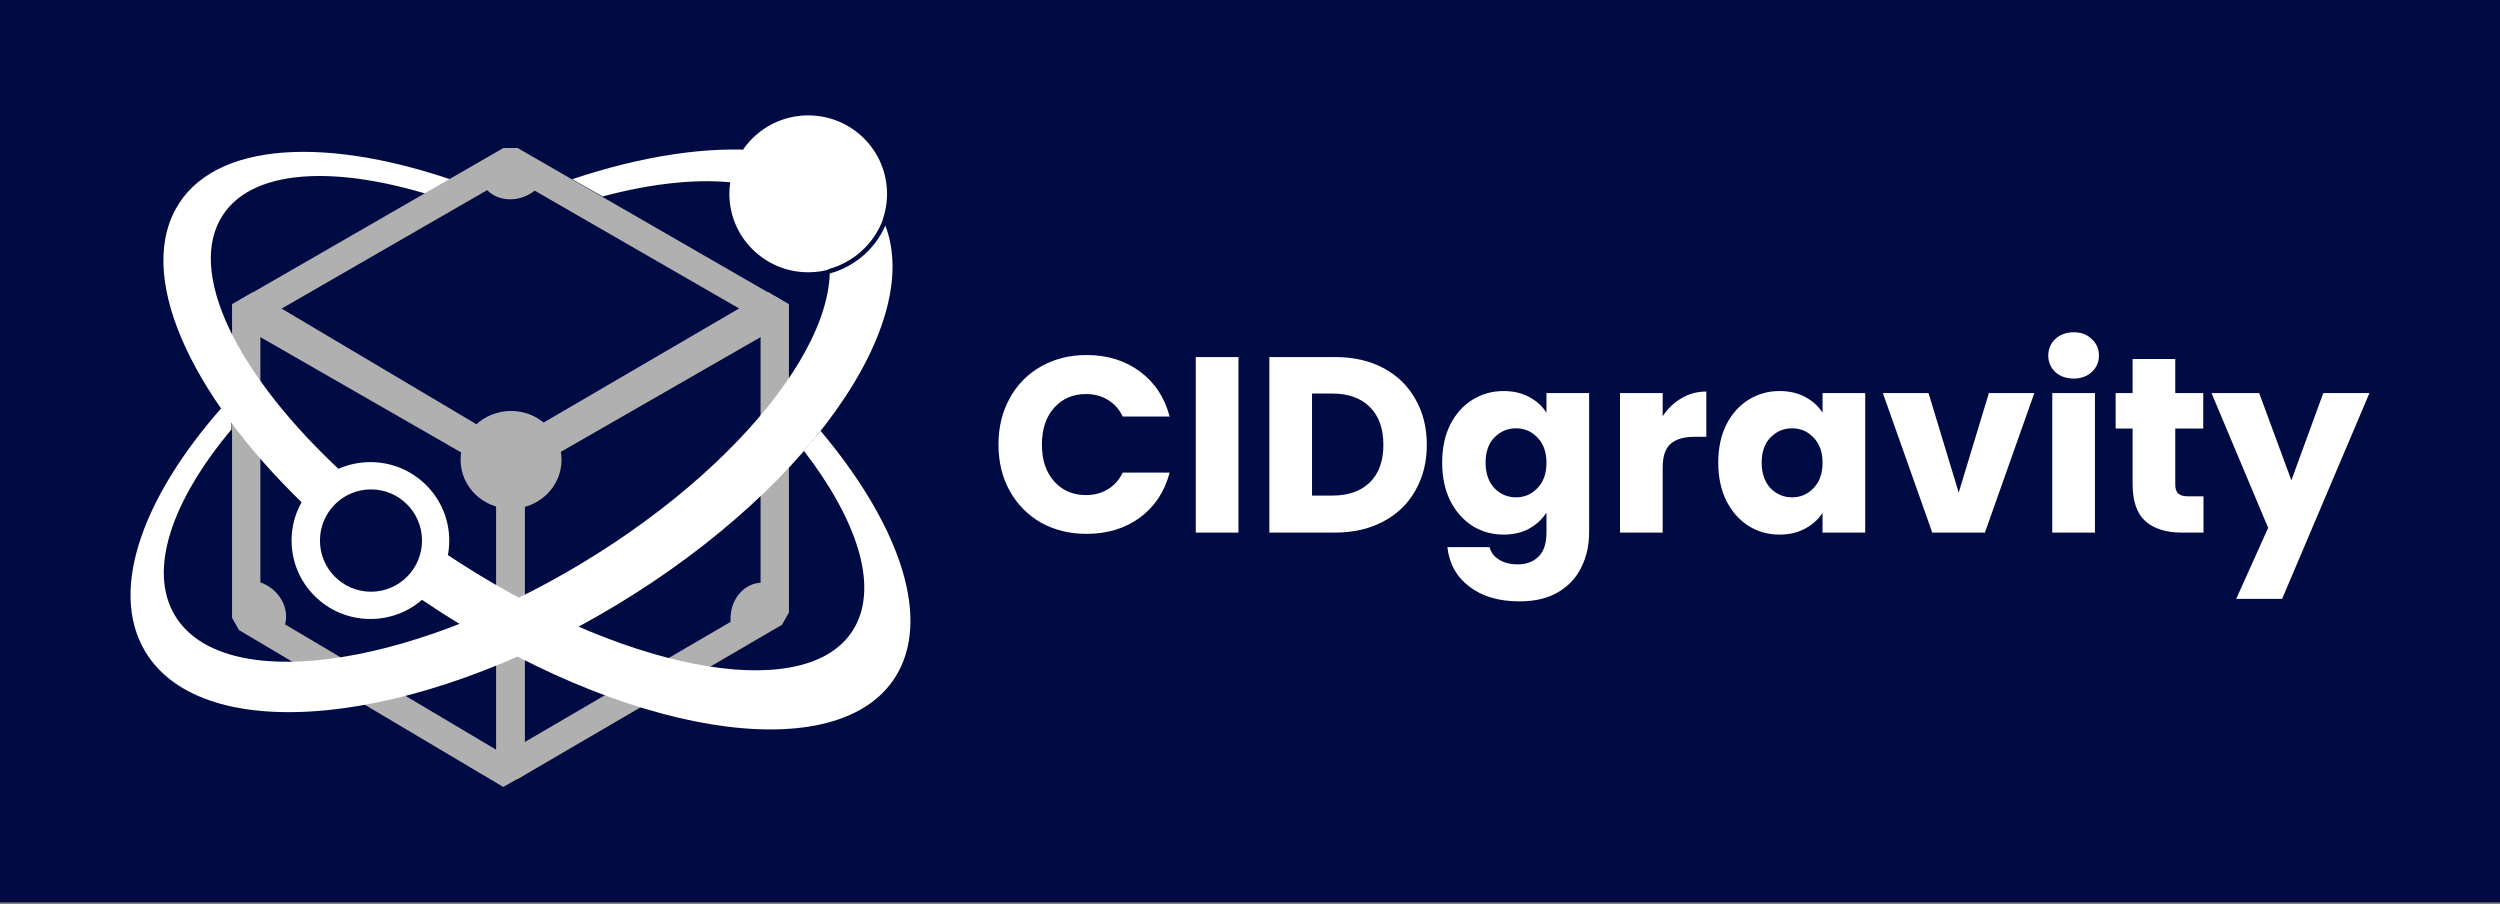 <svg width="141" height="51" viewBox="0 0 141 51" fill="none" xmlns="http://www.w3.org/2000/svg">
<rect x="0" y="0" width="141" height="51" fill="#808080" stroke="none"/>
<path d="M141 0H0V50.893H141V0Z" fill="#000B43"/>
<path d="M56.314 25.073C56.314 24.096 56.525 23.226 56.947 22.464C57.369 21.693 57.956 21.096 58.706 20.673C59.466 20.24 60.325 20.024 61.282 20.024C62.454 20.024 63.459 20.334 64.293 20.955C65.128 21.575 65.686 22.422 65.968 23.494H63.322C63.125 23.08 62.844 22.765 62.478 22.549C62.121 22.332 61.713 22.224 61.254 22.224C60.512 22.224 59.912 22.483 59.452 23C58.992 23.517 58.763 24.209 58.763 25.073C58.763 25.938 58.992 26.63 59.452 27.147C59.912 27.664 60.512 27.923 61.254 27.923C61.713 27.923 62.121 27.814 62.478 27.598C62.844 27.382 63.125 27.067 63.322 26.653H65.968C65.686 27.725 65.128 28.572 64.293 29.192C63.459 29.803 62.454 30.109 61.282 30.109C60.325 30.109 59.466 29.898 58.706 29.474C57.956 29.041 57.369 28.445 56.947 27.683C56.525 26.921 56.314 26.051 56.314 25.073ZM69.848 20.137V30.038H67.442V20.137H69.848ZM75.293 20.137C76.335 20.137 77.245 20.344 78.023 20.757C78.802 21.171 79.402 21.754 79.825 22.506C80.256 23.249 80.472 24.11 80.472 25.088C80.472 26.065 80.256 26.917 79.825 27.669C79.402 28.421 78.797 29.004 78.009 29.418C77.231 29.831 76.325 30.038 75.293 30.038H71.592V20.137H75.293ZM75.138 27.951C76.049 27.951 76.757 27.701 77.263 27.203C77.77 26.705 78.023 26 78.023 25.088C78.023 24.175 77.77 23.465 77.263 22.958C76.757 22.45 76.049 22.196 75.138 22.196H73.998V27.951H75.138ZM84.8 22.055C85.354 22.055 85.837 22.168 86.249 22.393C86.672 22.619 86.995 22.915 87.221 23.282V22.168H89.627V30.024C89.627 30.748 89.482 31.402 89.191 31.985C88.909 32.578 88.473 33.047 87.882 33.396C87.3 33.744 86.573 33.917 85.701 33.917C84.538 33.917 83.595 33.64 82.872 33.085C82.15 32.54 81.737 31.797 81.634 30.857H84.012C84.087 31.157 84.265 31.393 84.547 31.562C84.828 31.741 85.175 31.83 85.588 31.83C86.086 31.83 86.48 31.684 86.77 31.393C87.071 31.11 87.221 30.655 87.221 30.024V28.91C86.986 29.277 86.663 29.578 86.249 29.813C85.837 30.038 85.354 30.151 84.8 30.151C84.153 30.151 83.567 29.987 83.041 29.658C82.516 29.319 82.098 28.844 81.788 28.233C81.488 27.612 81.338 26.898 81.338 26.089C81.338 25.281 81.488 24.57 81.788 23.959C82.098 23.348 82.516 22.878 83.041 22.549C83.567 22.22 84.153 22.055 84.8 22.055ZM87.221 26.103C87.221 25.501 87.052 25.027 86.714 24.678C86.386 24.33 85.982 24.157 85.504 24.157C85.025 24.157 84.617 24.33 84.279 24.678C83.951 25.017 83.787 25.487 83.787 26.089C83.787 26.691 83.951 27.171 84.279 27.528C84.617 27.876 85.025 28.05 85.504 28.05C85.982 28.05 86.386 27.876 86.714 27.528C87.052 27.18 87.221 26.705 87.221 26.103ZM93.775 23.48C94.056 23.047 94.408 22.708 94.83 22.464C95.252 22.21 95.721 22.083 96.237 22.083V24.636H95.576C94.975 24.636 94.525 24.768 94.225 25.031C93.925 25.285 93.775 25.736 93.775 26.385V30.038H91.368V22.168H93.775V23.48ZM96.909 26.089C96.909 25.281 97.059 24.57 97.359 23.959C97.669 23.348 98.087 22.878 98.612 22.549C99.138 22.22 99.724 22.055 100.371 22.055C100.925 22.055 101.408 22.168 101.82 22.393C102.243 22.619 102.566 22.915 102.792 23.282V22.168H105.198V30.038H102.792V28.924C102.557 29.291 102.229 29.587 101.806 29.813C101.394 30.038 100.911 30.151 100.357 30.151C99.719 30.151 99.138 29.987 98.612 29.658C98.087 29.319 97.669 28.844 97.359 28.233C97.059 27.612 96.909 26.898 96.909 26.089ZM102.792 26.103C102.792 25.501 102.623 25.027 102.285 24.678C101.957 24.33 101.553 24.157 101.075 24.157C100.596 24.157 100.188 24.33 99.85 24.678C99.522 25.017 99.358 25.487 99.358 26.089C99.358 26.691 99.522 27.171 99.85 27.528C100.188 27.876 100.596 28.05 101.075 28.05C101.553 28.05 101.957 27.876 102.285 27.528C102.623 27.18 102.792 26.705 102.792 26.103ZM110.471 27.782L112.174 22.168H114.736L111.949 30.038H108.98L106.193 22.168H108.769L110.471 27.782ZM116.958 21.35C116.536 21.35 116.19 21.227 115.917 20.983C115.655 20.729 115.523 20.419 115.523 20.052C115.523 19.685 115.655 19.365 115.917 19.121C116.19 18.867 116.536 18.74 116.958 18.74C117.381 18.74 117.709 18.867 117.972 19.121C118.244 19.365 118.38 19.676 118.38 20.052C118.38 20.428 118.244 20.729 117.972 20.983C117.709 21.227 117.372 21.35 116.958 21.35ZM118.155 22.168V30.038H115.748V22.168H118.155ZM124.276 27.993V30.038H123.051C122.179 30.038 121.498 29.827 121.011 29.404C120.523 28.971 120.279 28.271 120.279 27.302V24.171H119.322V22.168H120.279V20.249H122.685V22.168H124.262V24.171H122.685V27.33C122.685 27.566 122.742 27.735 122.854 27.838C122.967 27.941 123.154 27.993 123.417 27.993H124.276ZM133.637 22.168L128.712 33.776H126.122L127.924 29.77L124.729 22.168H127.417L129.233 27.09L131.034 22.168H133.637Z" fill="white"/>
<path d="M28.384 44.384L13.479 35.536L13.087 34.847V17.151L14.294 16.462L29.199 25.31L29.591 25.999V43.695L28.384 44.384ZM14.686 34.39L27.992 42.288V26.456L14.686 18.558V34.39Z" fill="#B0B0B0"/>
<path d="M29.194 43.939L27.992 43.246V25.85L28.389 25.157L43.293 16.459L44.495 17.151V34.548L44.098 35.24L29.194 43.939ZM29.591 26.31V41.852L42.896 34.087V18.545L29.591 26.31Z" fill="#B0B0B0"/>
<path d="M28.823 28.692C30.395 28.692 31.67 27.458 31.67 25.935C31.67 24.413 30.395 23.178 28.823 23.178C27.251 23.178 25.977 24.413 25.977 25.935C25.977 27.458 27.251 28.692 28.823 28.692Z" fill="#B0B0B0"/>
<path fill-rule="evenodd" clip-rule="evenodd" d="M28.57 8.663L27.009 9.531C27.001 9.82 27.066 10.108 27.211 10.371C27.691 11.238 28.869 11.502 29.842 10.961C30.262 10.728 30.575 10.383 30.756 9.997L28.57 8.663Z" fill="#B0B0B0"/>
<path fill-rule="evenodd" clip-rule="evenodd" d="M13.758 35.3L15.3 36.199C15.553 36.057 15.766 35.854 15.917 35.594C16.414 34.737 16.037 33.587 15.075 33.027C14.66 32.785 14.204 32.693 13.78 32.734L13.757 35.3H13.758Z" fill="#B0B0B0"/>
<path fill-rule="evenodd" clip-rule="evenodd" d="M43.824 34.879V33.09C43.575 32.943 43.292 32.86 42.992 32.86C42.003 32.86 41.201 33.764 41.201 34.879C41.201 35.36 41.35 35.802 41.599 36.148L43.824 34.879Z" fill="#B0B0B0"/>
<path fill-rule="evenodd" clip-rule="evenodd" d="M34.751 34.134C46.159 27.258 52.766 17.28 49.507 11.848C47.143 7.909 40.241 7.443 32.275 10.106L33.987 11.079C39.771 9.539 44.498 10.038 46.173 12.83C48.822 17.246 42.842 25.724 32.816 31.767C22.79 37.809 12.515 39.129 9.866 34.714C8.332 32.157 9.691 28.238 13.055 24.218V22.383C8.154 27.689 6.06 33.193 8.193 36.749C11.452 42.181 23.342 41.01 34.75 34.134L34.751 34.134Z" fill="white"/>
<path fill-rule="evenodd" clip-rule="evenodd" d="M48.228 35.336C49.528 32.952 48.314 29.29 45.339 25.425L46.282 24.301C50.608 29.447 52.47 34.589 50.662 37.903C47.725 43.285 36.221 41.804 24.966 34.596C24.274 34.154 23.599 33.699 22.943 33.235C23.757 32.656 24.305 31.743 24.371 30.701C24.9 31.07 25.442 31.432 25.996 31.787C35.888 38.122 45.841 39.71 48.228 35.336H48.228ZM19.936 27.218C13.791 21.755 10.56 15.785 12.408 12.397C13.997 9.484 18.942 9.215 24.989 11.232L26.346 10.45C18.611 7.608 12.023 7.916 9.903 11.802C7.668 15.899 11.041 22.789 17.743 29.026C18.169 28.154 18.966 27.487 19.936 27.218H19.936Z" fill="white"/>
<path d="M45.583 15.356C48.038 15.356 50.029 13.376 50.029 10.932C50.029 8.489 48.038 6.508 45.583 6.508C43.127 6.508 41.137 8.489 41.137 10.932C41.137 13.376 43.127 15.356 45.583 15.356Z" fill="white"/>
<path d="M46.785 15.429L46.718 15.181C48.157 14.792 49.316 13.725 49.818 12.328L50.059 12.415C49.528 13.891 48.304 15.018 46.785 15.429V15.429Z" fill="#000B43"/>
<path fill-rule="evenodd" clip-rule="evenodd" d="M20.891 34.911C23.346 34.911 25.337 32.931 25.337 30.487C25.337 28.044 23.346 26.063 20.891 26.063C18.436 26.063 16.445 28.044 16.445 30.487C16.445 32.931 18.436 34.911 20.891 34.911ZM20.923 33.373C22.513 33.373 23.802 32.081 23.802 30.487C23.802 28.894 22.513 27.602 20.923 27.602C19.334 27.602 18.045 28.894 18.045 30.487C18.045 32.081 19.334 33.373 20.923 33.373Z" fill="white"/>
<path d="M29.189 26.887H28.394L13.489 18.327L13.488 16.937L28.393 8.346H29.19L44.094 16.937L44.093 18.327L29.188 26.887H29.189ZM15.493 17.63L28.791 25.267L42.089 17.63L28.791 9.965L15.493 17.63Z" fill="#B0B0B0"/>
</svg>
